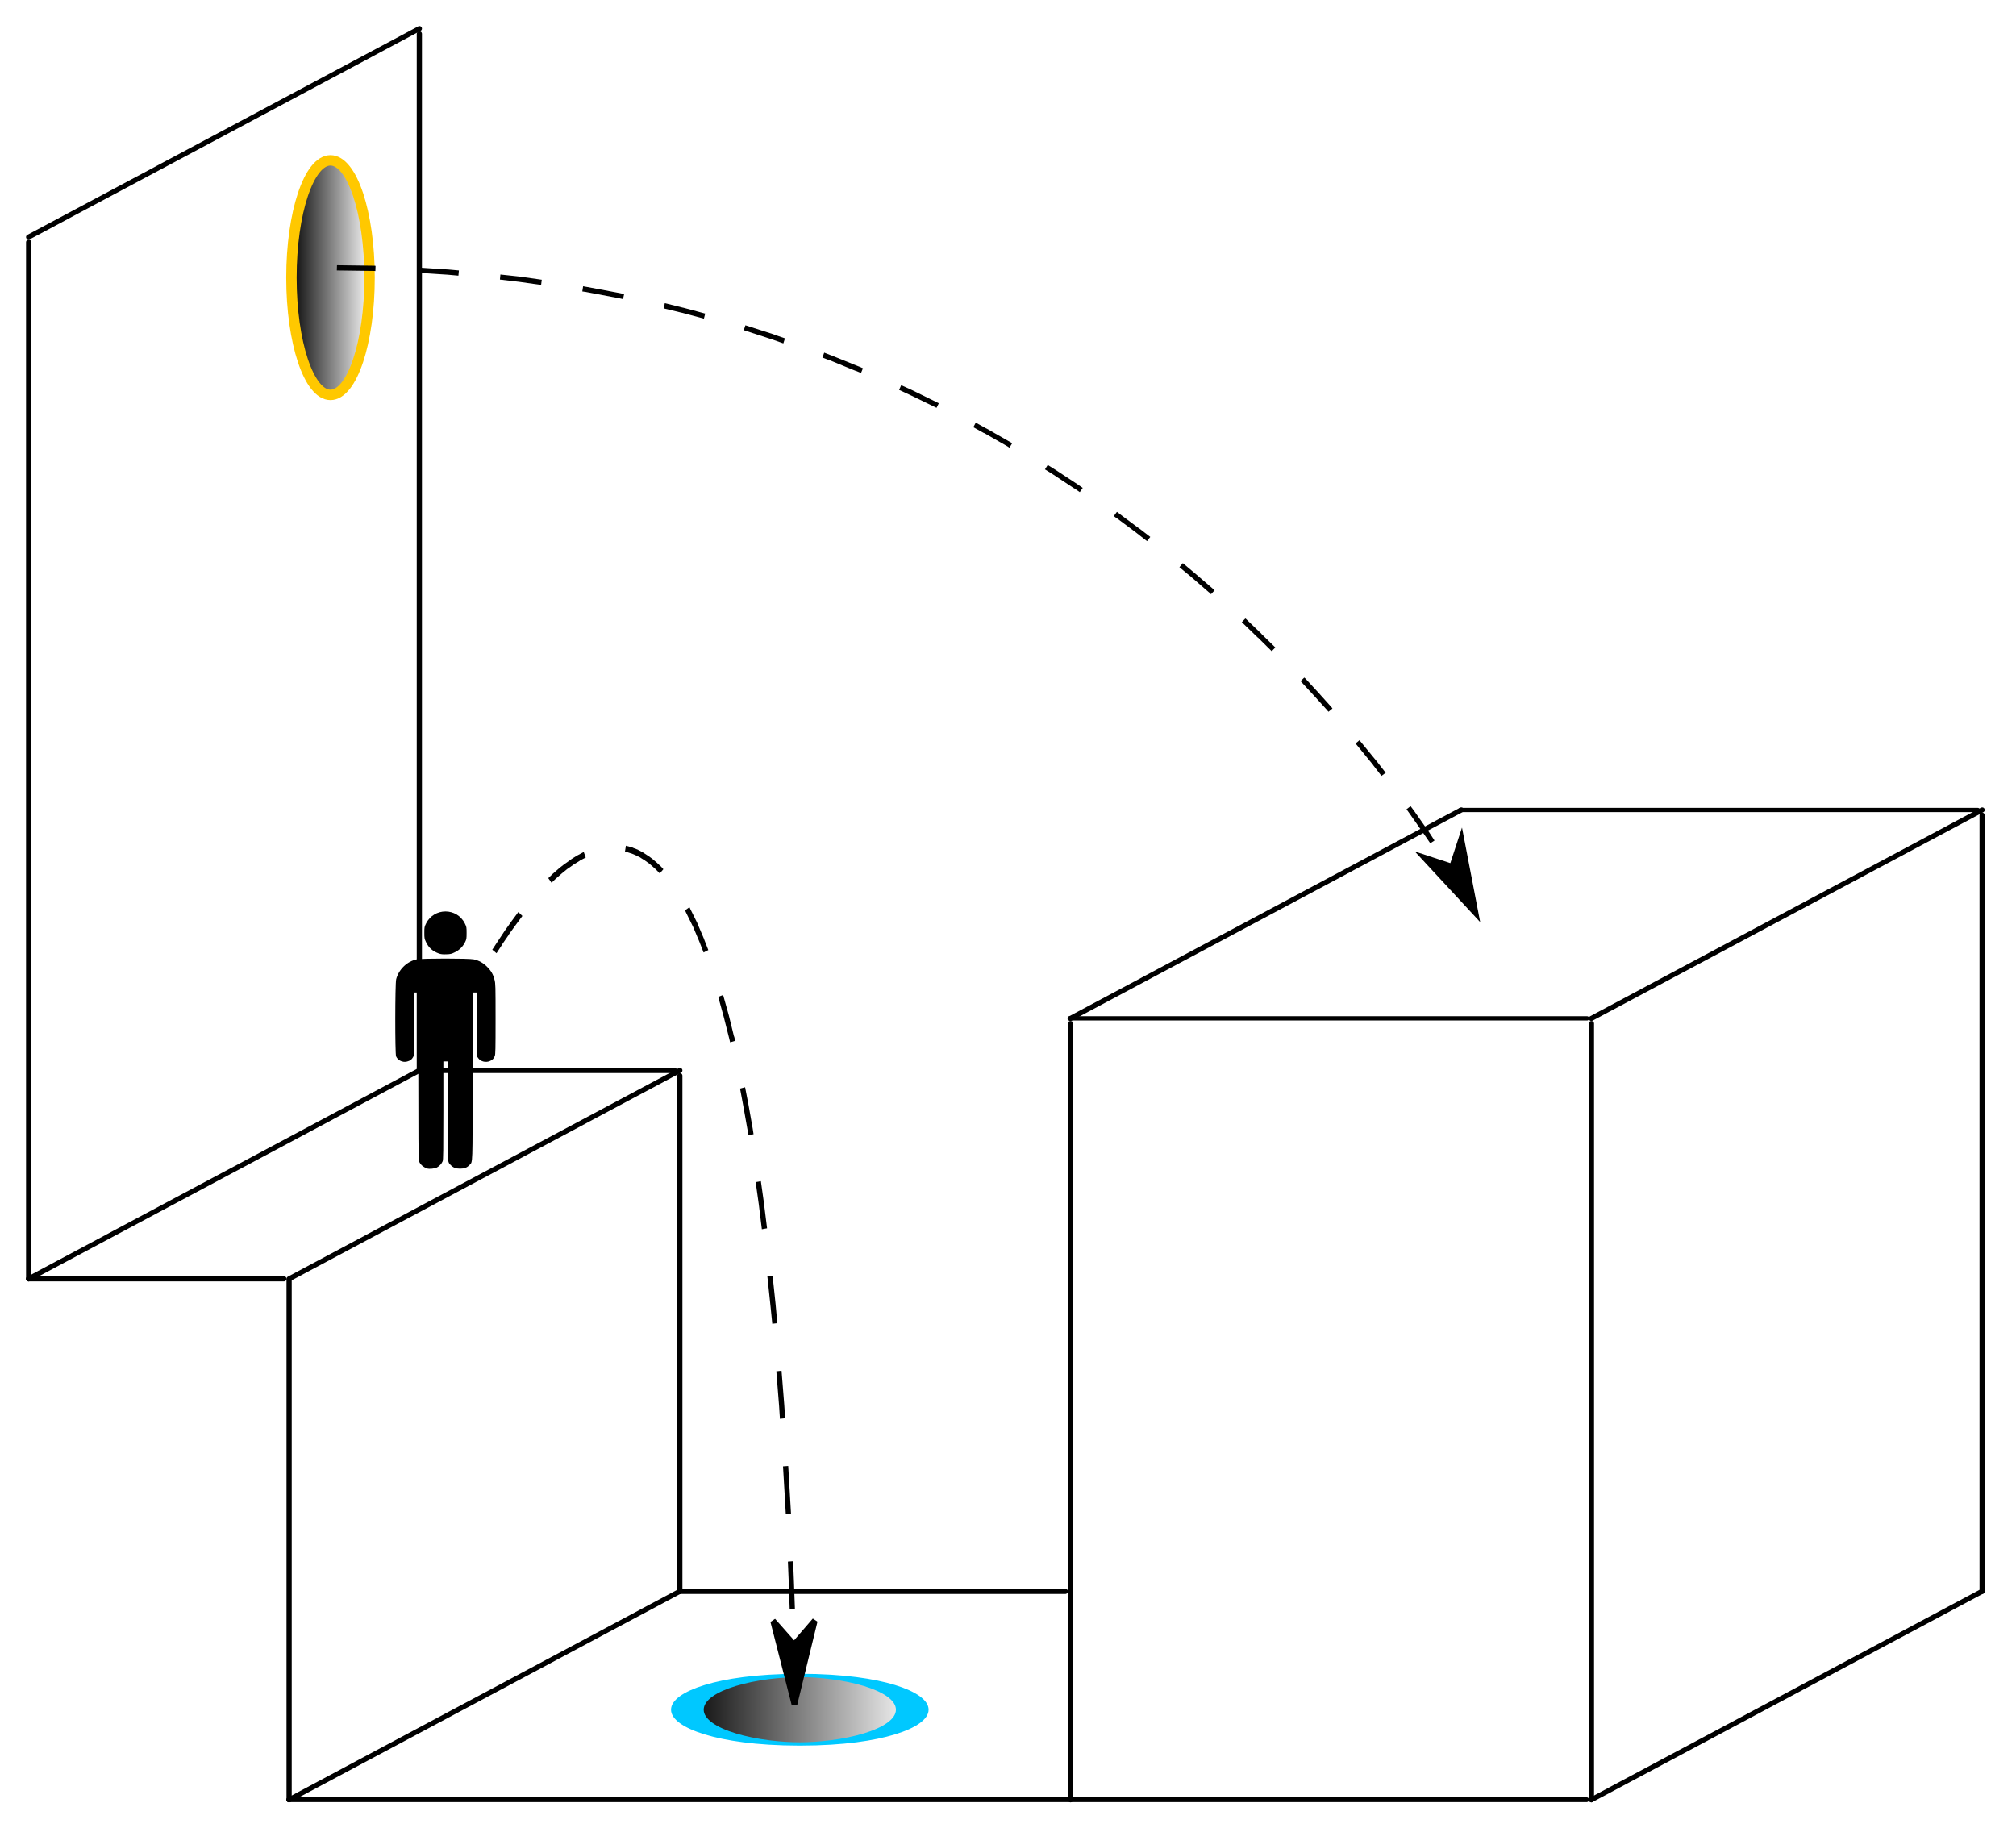 <?xml version="1.0" encoding="UTF-8" standalone="no"?>
<!-- Created with Inkscape (http://www.inkscape.org/) -->
<svg
   xmlns:svg="http://www.w3.org/2000/svg"
   xmlns="http://www.w3.org/2000/svg"
   xmlns:xlink="http://www.w3.org/1999/xlink"
   version="1.0"
   width="387"
   height="351"
   id="svg2">
  <defs
     id="defs5">
    <linearGradient
       id="linearGradient5156">
      <stop
         style="stop-color:#000000;stop-opacity:1"
         offset="0"
         id="stop5158" />
      <stop
         style="stop-color:#000000;stop-opacity:0"
         offset="1"
         id="stop5160" />
    </linearGradient>
    <linearGradient
       x1="199.843"
       y1="459.721"
       x2="215.647"
       y2="459.721"
       id="linearGradient5162"
       xlink:href="#linearGradient5156"
       gradientUnits="userSpaceOnUse" />
    <linearGradient
       x1="199.843"
       y1="459.721"
       x2="215.647"
       y2="459.721"
       id="linearGradient5166"
       xlink:href="#linearGradient5156"
       gradientUnits="userSpaceOnUse" />
  </defs>
  <path
     d="M 215.147,459.721 C 215.151,471.992 211.836,481.946 207.745,481.946 C 203.655,481.946 200.34,471.992 200.343,459.721 C 200.34,447.45 203.655,437.496 207.745,437.496 C 211.836,437.496 215.151,447.45 215.147,459.721 z "
     transform="matrix(1.013,0,0,1.013,-147,-412.399)"
     style="fill:url(#linearGradient5162);fill-opacity:1;stroke:#ffc800;stroke-width:1.974;stroke-linecap:round;stroke-miterlimit:4;stroke-dasharray:none;stroke-opacity:1"
     id="path4185" />
  <path
     d="M 215.147,459.721 C 215.151,471.992 211.836,481.946 207.745,481.946 C 203.655,481.946 200.34,471.992 200.343,459.721 C 200.34,447.45 203.655,437.496 207.745,437.496 C 211.836,437.496 215.151,447.45 215.147,459.721 z "
     transform="matrix(2.916,0,0,0.296,-452.248,192.141)"
     style="fill:url(#linearGradient5166);fill-opacity:1;stroke:#00c8ff;stroke-width:2.151;stroke-linecap:round;stroke-miterlimit:4;stroke-dasharray:none;stroke-opacity:1"
     id="path5164" />
  <g
     transform="matrix(1,0,0,1.145,-145,-512.804)"
     id="g2191">
    <path
       d="M 264.969,590.656 L 265.312,590.719 L 265.344,590.719 L 266.219,590.969 L 266.25,590.969 L 267.094,591.281 L 267.156,591.312 L 267.969,591.656 L 267.969,591.688 L 268.844,592.156 L 268.875,592.188 L 269.688,592.688 L 269.719,592.719 L 270.531,593.344 L 270.531,593.312 L 271.344,594.031 L 271.656,594.312 L 272.344,593.594 L 272.031,593.281 L 272,593.281 L 272,593.25 L 271.156,592.562 L 271.156,592.531 L 271.125,592.531 L 270.281,591.906 L 270.281,591.875 L 270.25,591.875 L 269.375,591.312 L 269.344,591.312 L 268.469,590.812 L 268.438,590.812 L 268.438,590.781 L 267.531,590.375 L 267.5,590.375 L 267.5,590.344 L 266.562,590.031 L 266.531,590 L 265.562,589.75 L 265.531,589.75 L 265.156,589.656 L 264.969,590.656 z M 257,590.75 L 256.969,590.75 L 255.844,591.281 L 255.812,591.281 L 254.688,591.906 L 254.656,591.906 L 254.656,591.938 L 253.5,592.656 L 253.469,592.656 L 252.281,593.469 L 252.281,593.5 L 252.25,593.5 L 251.062,594.406 L 251.031,594.438 L 250.25,595.094 L 250.875,595.875 L 251.656,595.219 L 251.688,595.188 L 252.844,594.312 L 252.875,594.281 L 254.031,593.469 L 254.031,593.5 L 255.156,592.781 L 255.188,592.781 L 256.281,592.188 L 256.312,592.156 L 257.375,591.656 L 257.406,591.656 L 257.438,591.625 L 257.062,590.719 L 257,590.719 L 257,590.75 z M 276.5,600.5 L 276.625,600.688 L 276.594,600.688 L 277.969,603.125 L 278,603.156 L 279.281,605.812 L 280.062,607.562 L 280.969,607.156 L 280.188,605.406 L 280.188,605.375 L 278.875,602.688 L 278.875,602.656 L 277.469,600.188 L 277.469,600.156 L 277.344,599.969 L 276.5,600.5 z M 243.281,602.219 L 241.906,603.906 L 240.531,605.719 L 239.5,607.094 L 240.312,607.688 L 241.344,606.312 L 241.312,606.312 L 242.719,604.531 L 242.688,604.531 L 244.062,602.875 L 245.281,601.438 L 244.5,600.781 L 243.281,602.219 z M 233.25,616.469 L 230.812,620.562 L 231.656,621.062 L 234.094,617 L 235.844,614.25 L 235,613.719 L 233.25,616.469 z M 282.875,615 L 283.938,618.375 L 284.969,621.938 L 285.156,622.625 L 286.125,622.375 L 285.938,621.656 L 285.906,621.656 L 284.906,618.094 L 283.812,614.688 L 282.875,615 z M 287.062,630.375 L 287.688,633.312 L 288.5,637.312 L 288.5,637.344 L 288.688,638.188 L 289.656,638.031 L 289.5,637.125 L 288.688,633.125 L 288.031,630.156 L 287.062,630.375 z M 290.062,646.062 L 290.656,649.75 L 291.25,653.969 L 292.25,653.812 L 291.656,649.625 L 291.656,649.594 L 291.062,645.906 L 290.062,646.062 z M 292.312,661.875 L 292.906,666.812 L 293.25,669.812 L 294.219,669.719 L 293.906,666.719 L 293.906,666.688 L 293.312,661.75 L 292.312,661.875 z M 294.031,677.781 L 294.562,683.625 L 294.719,685.75 L 295.719,685.656 L 295.562,683.562 L 295.562,683.531 L 295.031,677.688 L 294.031,677.781 z M 295.312,693.719 L 295.688,699.312 L 295.688,699.344 L 295.844,701.688 L 296.844,701.625 L 296.688,699.281 L 296.688,699.25 L 296.312,693.656 L 295.312,693.719 z M 296.25,709.688 L 296.406,713.031 L 296.594,717.656 L 297.594,717.625 L 297.406,713 L 297.25,709.625 L 296.25,709.688 z M 296.844,725.656 L 296.969,731.062 L 297,733.656 L 298,733.625 L 297.969,731.062 L 297.969,731.031 L 297.844,725.625 L 296.844,725.656 z "
       style="fill:#000000;fill-opacity:1;fill-rule:evenodd;stroke:none;stroke-width:1;stroke-linecap:butt;stroke-linejoin:miter;stroke-miterlimit:4;stroke-dasharray:8, 8;stroke-dashoffset:0;stroke-opacity:1"
       id="path6143" />
    <path
       d="M 297.438,723.638 L 293.413,719.663 L 297.502,733.638 L 301.413,719.612 L 297.438,723.638 z "
       style="fill-rule:evenodd;stroke:#000000;stroke-width:0.8pt;marker-start:none"
       id="path2197" />
  </g>
  <g
     transform="translate(-145,-406.362)"
     id="g2199">
    <path
       d="M 209.656,458.281 L 216.875,458.375 L 216.906,458.375 L 217.062,458.406 L 217.094,457.406 L 216.938,457.375 L 216.906,457.375 L 209.688,457.281 L 209.656,458.281 z M 225.031,458.719 L 230.938,459.094 L 233,459.281 L 233.094,458.281 L 231.031,458.094 L 231,458.094 L 225.094,457.719 L 225.031,458.719 z M 240.969,460.031 L 244.438,460.438 L 244.469,460.438 L 248.875,461.062 L 249,460.062 L 244.594,459.438 L 244.562,459.438 L 241.062,459.062 L 240.969,460.031 z M 256.781,462.312 L 257.438,462.406 L 263.719,463.594 L 263.75,463.594 L 264.594,463.781 L 264.812,462.812 L 263.938,462.625 L 257.625,461.438 L 257.594,461.438 L 256.938,461.312 L 256.781,462.312 z M 272.406,465.562 L 275.906,466.406 L 275.938,466.406 L 280.125,467.531 L 280.375,466.562 L 276.188,465.438 L 276.156,465.438 L 272.625,464.562 L 272.406,465.562 z M 287.781,469.75 L 293.25,471.531 L 295.375,472.281 L 295.688,471.312 L 293.562,470.594 L 293.562,470.562 L 288.094,468.812 L 287.781,469.75 z M 302.875,475 L 304.156,475.5 L 304.156,475.469 L 309.406,477.625 L 309.406,477.594 L 310.281,477.969 L 310.656,477.062 L 309.812,476.688 L 309.781,476.688 L 304.531,474.562 L 304.5,474.562 L 303.219,474.062 L 302.875,475 z M 317.594,481.219 L 319.562,482.125 L 324.469,484.5 L 324.781,484.656 L 325.219,483.781 L 324.906,483.625 L 320,481.219 L 318,480.312 L 317.594,481.219 z M 331.844,488.375 L 333.875,489.5 L 333.875,489.469 L 338.406,492.062 L 338.781,492.312 L 339.312,491.438 L 338.906,491.219 L 334.375,488.625 L 334.344,488.625 L 332.312,487.5 L 331.844,488.375 z M 345.594,496.469 L 347.094,497.406 L 351.25,500.156 L 351.25,500.125 L 352.281,500.844 L 352.844,500.031 L 351.812,499.312 L 347.625,496.562 L 346.125,495.625 L 345.594,496.469 z M 358.812,505.438 L 359.219,505.75 L 359.219,505.719 L 363.031,508.562 L 365.188,510.25 L 365.812,509.438 L 363.656,507.781 L 363.625,507.781 L 359.812,504.938 L 359.812,504.906 L 359.406,504.625 L 358.812,505.438 z M 371.406,515.25 L 373.75,517.188 L 373.781,517.219 L 377.094,520.094 L 377.125,520.094 L 377.469,520.438 L 378.156,519.688 L 377.781,519.344 L 374.406,516.438 L 372.062,514.469 L 371.406,515.25 z M 383.375,525.812 L 383.469,525.875 L 386.469,528.781 L 386.469,528.75 L 389.125,531.375 L 389.812,530.656 L 387.156,528.062 L 387.156,528.031 L 384.156,525.156 L 384.062,525.094 L 383.375,525.812 z M 394.656,537.125 L 394.812,537.281 L 397.375,540.062 L 399.844,542.781 L 399.844,542.812 L 400.031,543 L 400.781,542.375 L 400.594,542.125 L 398.125,539.375 L 395.562,536.594 L 395.375,536.438 L 394.656,537.125 z M 405.219,549.094 L 408.594,553.219 L 408.594,553.25 L 410.188,555.312 L 411,554.719 L 409.375,552.625 L 405.969,548.469 L 405.219,549.094 z M 415,561.719 L 415.625,562.594 L 418.531,566.75 L 419.562,568.25 L 420.375,567.719 L 419.375,566.188 L 416.438,562 L 415.781,561.125 L 415,561.719 z M 423.844,574.969 L 424.844,576.594 L 427.094,580.5 L 427.812,581.875 L 428.719,581.406 L 427.969,580.031 L 427.969,580 L 425.719,576.094 L 425.688,576.062 L 424.719,574.469 L 423.844,574.969 z "
       style="fill:#000000;fill-opacity:1;fill-rule:evenodd;stroke:none;stroke-width:1;stroke-linecap:butt;stroke-linejoin:miter;stroke-miterlimit:4;stroke-dasharray:8, 8;stroke-dashoffset:0;stroke-opacity:1"
       id="path6145" />
    <path
       d="M 423.753,572.73 L 418.378,570.967 L 428.268,581.653 L 425.516,567.355 L 423.753,572.73 z "
       style="fill-rule:evenodd;stroke:#000000;stroke-width:0.8pt;marker-start:none"
       id="path2205" />
  </g>
  <g
     transform="matrix(4.9999733e-2,0,0,4.9999875e-2,66.903,173.369)"
     id="layer1">
    <path
       d="M 302.075,1018.988 C 286.256,1013.798 273.727,1002.122 270.149,989.236 C 268.723,984.101 268.043,879.057 268.036,662.577 L 268.025,343.487 L 260.01,343.487 L 251.995,343.487 L 251.995,463.938 C 251.995,582.017 251.913,584.531 247.852,591.674 C 242.591,600.925 236.683,605.26 225.121,608.352 C 208.028,612.924 189.333,604.194 182.62,588.505 C 178.301,578.41 178.582,309.166 182.93,292.476 C 192.729,254.854 224.462,224.033 261.473,216.19 C 280.969,212.059 461.223,212.008 480.662,216.128 C 500.462,220.325 517.469,229.818 532.517,245.074 C 547.995,260.766 555.22,273.495 560.61,294.567 C 564.366,309.255 564.573,317.121 564.573,445.059 C 564.573,562.009 564.161,581.039 561.491,587.429 C 557.34,597.365 553.068,601.834 543.534,606.212 C 527.714,613.476 507.607,608.803 498.253,595.687 L 493.442,588.941 L 492.896,466.214 L 492.35,343.487 L 484.38,343.487 L 476.41,343.487 L 476.41,664.144 C 476.41,1015.645 477.205,992.306 464.783,1005.395 C 454.969,1015.734 444.962,1019.645 428.321,1019.645 C 411.68,1019.645 401.673,1015.734 391.86,1005.395 C 379.679,992.56 380.232,1002.508 380.232,796.389 L 380.232,607.976 L 372.217,607.976 L 364.203,607.976 L 364.203,796.389 C 364.203,949.933 363.703,985.995 361.501,991.25 C 357.464,1000.883 348.682,1010.38 339.464,1015.083 C 330.579,1019.615 310.408,1021.722 302.075,1018.988 z M 347.145,193.726 C 322.923,185.075 307.952,171.739 297.355,149.375 C 291.49,136.996 291.067,134.618 291.067,114.02 C 291.067,93.179 291.431,91.198 297.547,78.776 C 328.09,16.733 416.27,16.581 446.762,78.519 C 453.075,91.343 453.368,92.96 453.368,115.022 C 453.368,136.24 452.915,139.029 447.767,149.513 C 439.119,167.123 426.346,179.964 408.899,188.586 C 395.353,195.281 391.913,196.115 375.494,196.682 C 361.716,197.158 354.706,196.427 347.145,193.726 z "
       style="fill:#000000"
       id="path2558" />
  </g>
  <g
     id="layer2">
    <path
       d="M 280.333,155.5 L 379.667,155.5"
       style="fill:none;fill-rule:evenodd;stroke:#000000;stroke-width:0.817px;stroke-linecap:round;stroke-linejoin:miter;stroke-opacity:1"
       id="path2159" />
    <path
       d="M 205.486,195.514 L 280.514,155.486"
       style="fill:none;fill-rule:evenodd;stroke:#000000;stroke-width:0.972px;stroke-linecap:round;stroke-linejoin:miter;stroke-opacity:1"
       id="path2161" />
    <path
       d="M 5.5,245.5 L 54.5,245.5"
       style="fill:none;fill-rule:evenodd;stroke:#000000;stroke-width:1px;stroke-linecap:round;stroke-linejoin:miter;stroke-opacity:1"
       id="path2207" />
    <path
       d="M 205.333,195.5 L 304.667,195.5"
       style="fill:none;fill-rule:evenodd;stroke:#000000;stroke-width:0.817px;stroke-linecap:round;stroke-linejoin:miter;stroke-opacity:1"
       id="path2209" />
    <path
       d="M 55.417,345.5 L 304.583,345.5"
       style="fill:none;fill-rule:evenodd;stroke:#000000;stroke-width:0.913px;stroke-linecap:round;stroke-linejoin:miter;stroke-opacity:1"
       id="path2211" />
    <path
       d="M 5.486,45.514 L 80.514,5.486"
       style="fill:none;fill-rule:evenodd;stroke:#000000;stroke-width:0.972px;stroke-linecap:round;stroke-linejoin:miter;stroke-opacity:1"
       id="path2213" />
    <path
       d="M 5.486,245.514 L 80.514,205.486"
       style="fill:none;fill-rule:evenodd;stroke:#000000;stroke-width:0.972px;stroke-linecap:round;stroke-linejoin:miter;stroke-opacity:1"
       id="path2215" />
    <path
       d="M 55.486,245.514 L 130.514,205.486"
       style="fill:none;fill-rule:evenodd;stroke:#000000;stroke-width:0.972px;stroke-linecap:round;stroke-linejoin:miter;stroke-opacity:1"
       id="path2217" />
    <path
       d="M 55.486,345.514 L 130.514,305.486"
       style="fill:none;fill-rule:evenodd;stroke:#000000;stroke-width:0.972px;stroke-linecap:round;stroke-linejoin:miter;stroke-opacity:1"
       id="path2219" />
    <path
       d="M 305.486,195.514 L 380.514,155.486"
       style="fill:none;fill-rule:evenodd;stroke:#000000;stroke-width:0.972px;stroke-linecap:round;stroke-linejoin:miter;stroke-opacity:1"
       id="path2221" />
    <path
       d="M 305.486,345.514 L 380.514,305.486"
       style="fill:none;fill-rule:evenodd;stroke:#000000;stroke-width:0.972px;stroke-linecap:round;stroke-linejoin:miter;stroke-opacity:1"
       id="path2223" />
    <path
       d="M 80.5,205.5 L 129.5,205.5"
       style="fill:none;fill-rule:evenodd;stroke:#000000;stroke-width:1px;stroke-linecap:round;stroke-linejoin:miter;stroke-opacity:1"
       id="path2225" />
    <path
       d="M 55.5,245.707 L 55.5,345.5"
       style="fill:none;fill-rule:evenodd;stroke:#000000;stroke-width:1px;stroke-linecap:round;stroke-linejoin:miter;stroke-opacity:1"
       id="path2227" />
    <path
       d="M 5.5,46.5 L 5.5,245.5"
       style="fill:none;fill-rule:evenodd;stroke:#000000;stroke-width:1px;stroke-linecap:round;stroke-linejoin:miter;stroke-opacity:1"
       id="path2229" />
    <path
       d="M 80.5,6.5 L 80.5,205.5"
       style="fill:none;fill-rule:evenodd;stroke:#000000;stroke-width:1px;stroke-linecap:round;stroke-linejoin:miter;stroke-opacity:1"
       id="path2231" />
    <path
       d="M 130.5,206.5 L 130.5,305.5"
       style="fill:none;fill-rule:evenodd;stroke:#000000;stroke-width:1px;stroke-linecap:round;stroke-linejoin:miter;stroke-opacity:1"
       id="path2233" />
    <path
       d="M 205.5,196.501 L 205.5,345.5"
       style="fill:none;fill-rule:evenodd;stroke:#000000;stroke-width:1px;stroke-linecap:round;stroke-linejoin:miter;stroke-opacity:1"
       id="path2235" />
    <path
       d="M 305.5,196.501 L 305.5,345.5"
       style="fill:none;fill-rule:evenodd;stroke:#000000;stroke-width:1px;stroke-linecap:round;stroke-linejoin:miter;stroke-opacity:1"
       id="path2241" />
    <path
       d="M 380.5,156.501 L 380.5,305.5"
       style="fill:none;fill-rule:evenodd;stroke:#000000;stroke-width:1px;stroke-linecap:round;stroke-linejoin:miter;stroke-opacity:1"
       id="path2243" />
    <path
       d="M 130.5,305.5 L 204.5,305.5"
       style="fill:none;fill-rule:evenodd;stroke:#000000;stroke-width:1px;stroke-linecap:round;stroke-linejoin:miter;stroke-opacity:1"
       id="path2245" />
  </g>
</svg>
